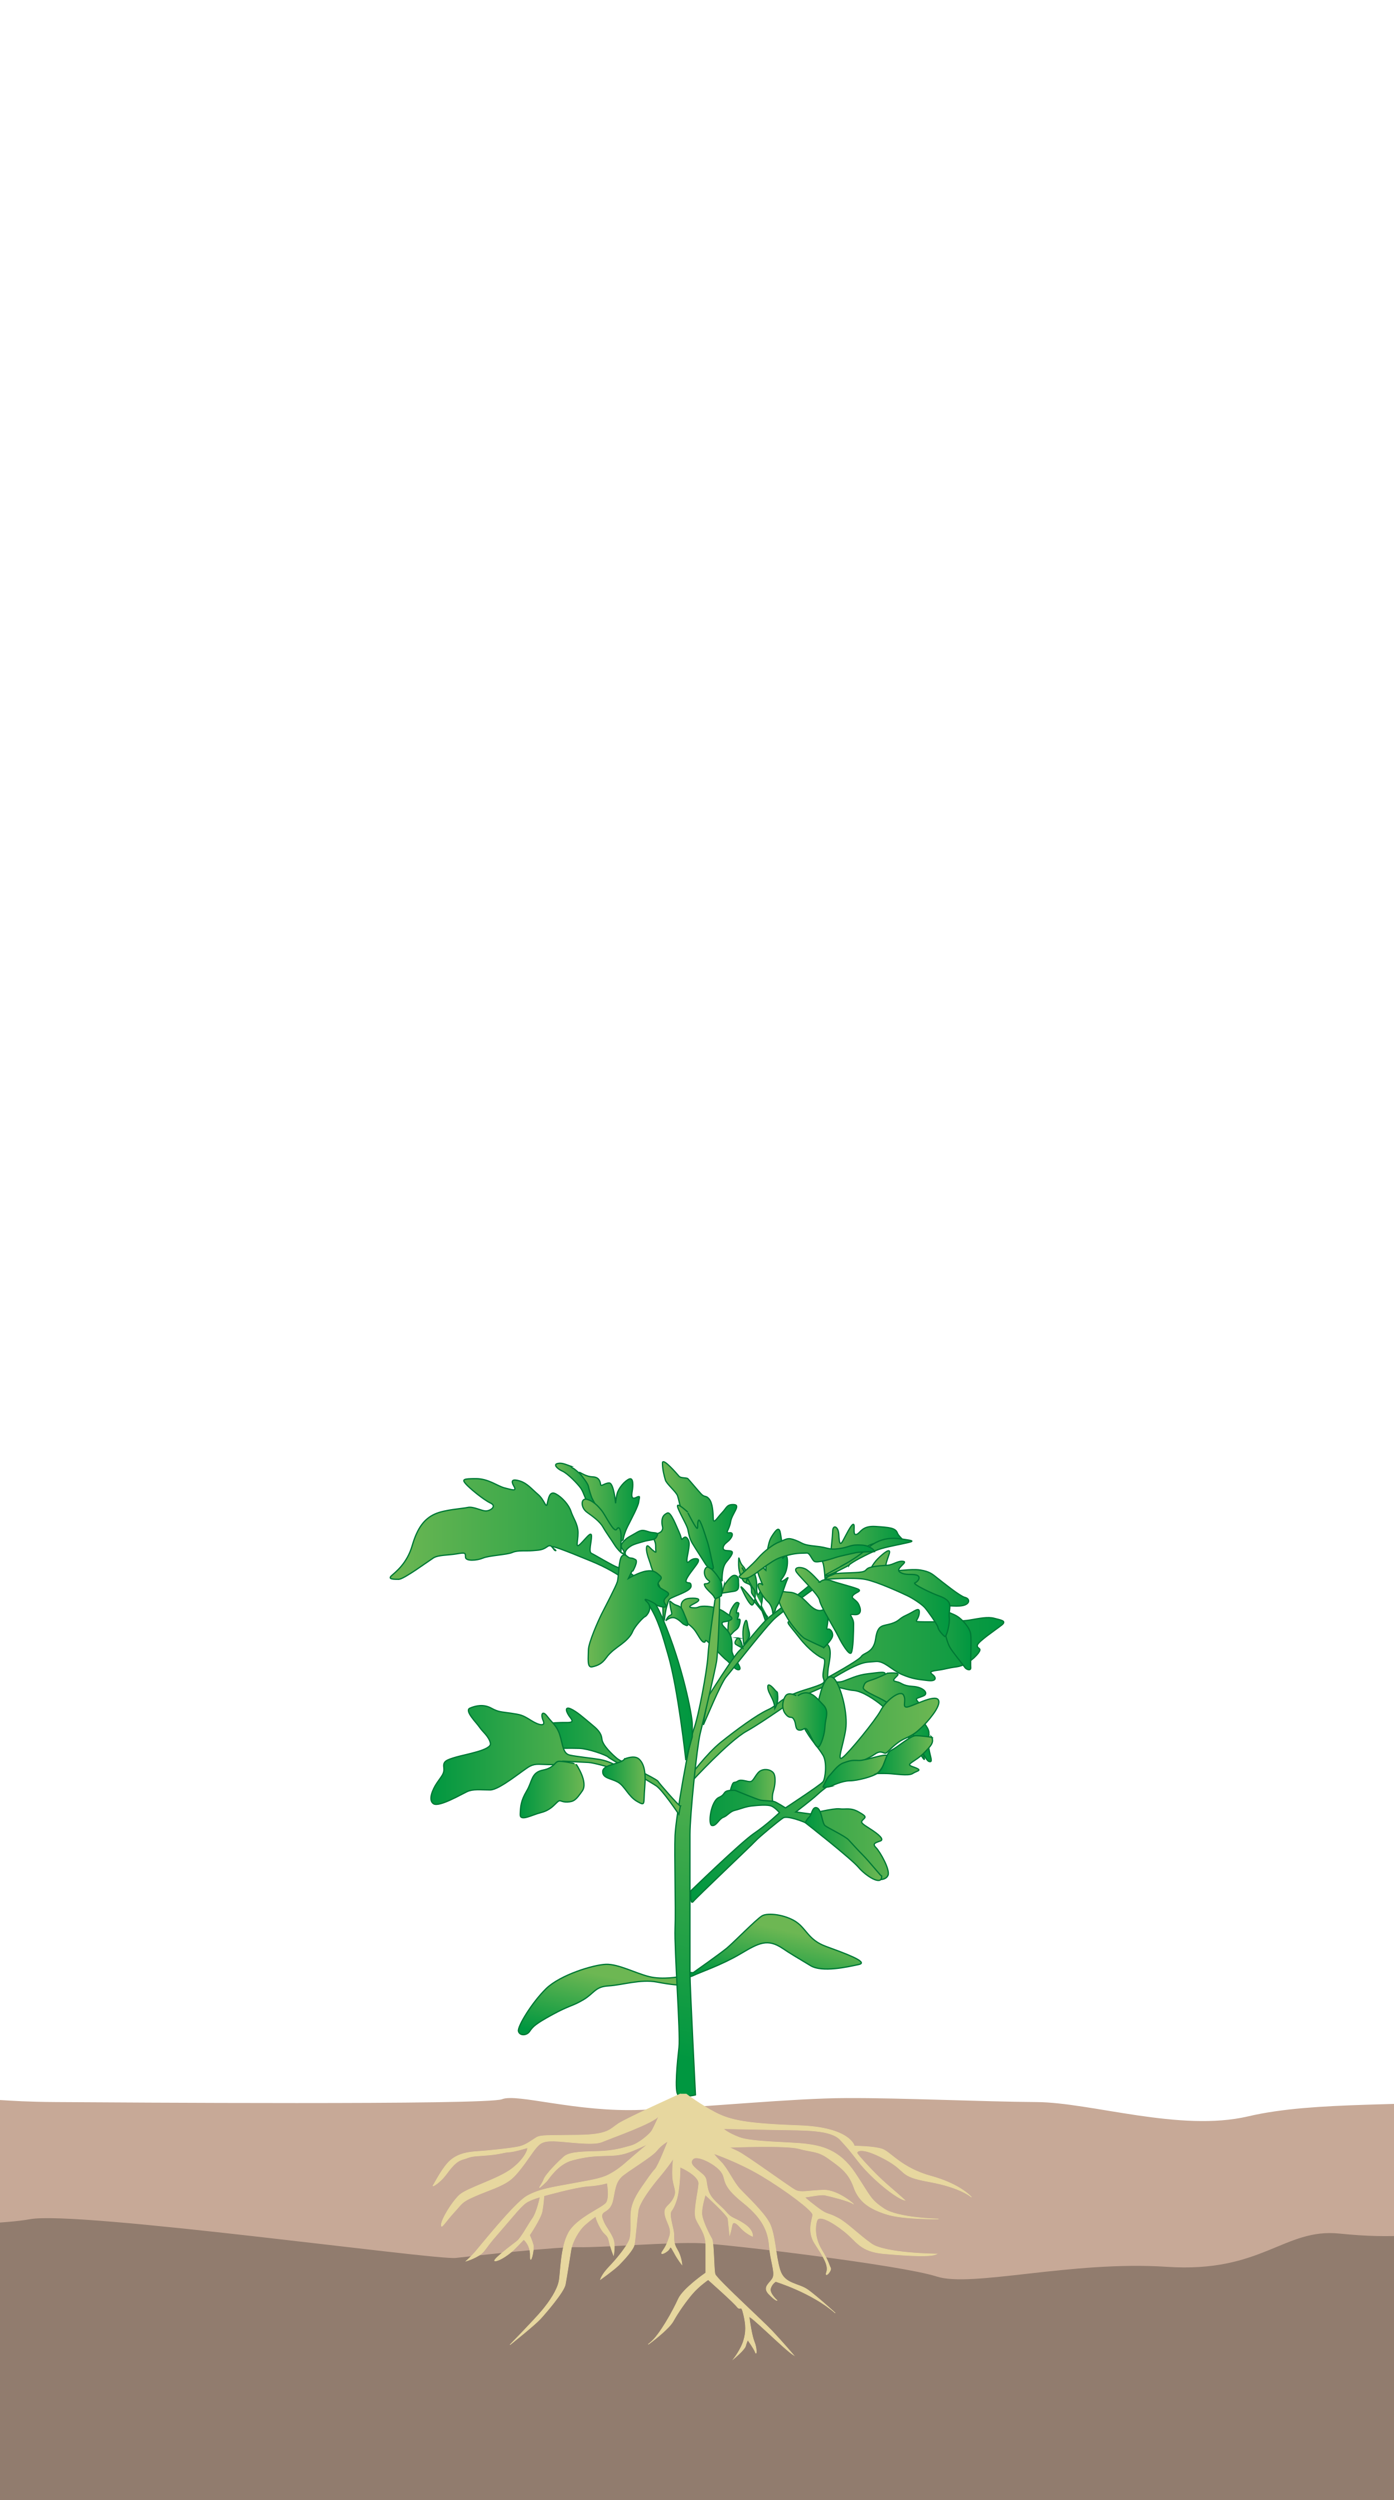 <svg xmlns="http://www.w3.org/2000/svg" xmlns:xlink="http://www.w3.org/1999/xlink" id="Warstwa_2" data-name="Warstwa 2" viewBox="0 0 205.88 369.03"><defs><style>      .cls-1 {        fill: #917c6e;      }      .cls-1, .cls-2, .cls-3 {        stroke-width: 0px;      }      .cls-4 {        fill: url(#Nouvelle_nuance_de_dégradé_1-22);      }      .cls-4, .cls-5, .cls-6, .cls-7, .cls-8, .cls-9, .cls-10, .cls-11, .cls-12, .cls-13, .cls-14, .cls-15, .cls-16, .cls-17, .cls-18, .cls-19, .cls-20, .cls-21, .cls-22, .cls-23, .cls-24, .cls-25, .cls-26, .cls-27, .cls-28, .cls-29, .cls-30, .cls-31, .cls-32, .cls-33, .cls-34, .cls-35, .cls-36, .cls-37, .cls-38, .cls-39, .cls-40, .cls-41, .cls-42, .cls-43, .cls-44, .cls-45 {        stroke-miterlimit: 10;      }      .cls-4, .cls-5, .cls-6, .cls-7, .cls-8, .cls-9, .cls-10, .cls-11, .cls-12, .cls-13, .cls-14, .cls-15, .cls-16, .cls-17, .cls-18, .cls-19, .cls-20, .cls-21, .cls-22, .cls-23, .cls-24, .cls-25, .cls-26, .cls-27, .cls-28, .cls-29, .cls-30, .cls-31, .cls-32, .cls-33, .cls-35, .cls-36, .cls-37, .cls-38, .cls-39, .cls-40, .cls-41, .cls-42, .cls-43, .cls-44, .cls-45 {        stroke: #007935;        stroke-width: .19px;      }      .cls-5 {        fill: url(#Nouvelle_nuance_de_dégradé_1-9);      }      .cls-6 {        fill: url(#Nouvelle_nuance_de_dégradé_1-20);      }      .cls-7 {        fill: url(#Nouvelle_nuance_de_dégradé_1-5);      }      .cls-8 {        fill: url(#Nouvelle_nuance_de_dégradé_1-15);      }      .cls-9 {        fill: url(#Nouvelle_nuance_de_dégradé_1-40);      }      .cls-10 {        fill: url(#Nouvelle_nuance_de_dégradé_1-38);      }      .cls-11 {        fill: url(#Nouvelle_nuance_de_dégradé_1-39);      }      .cls-12 {        fill: url(#Nouvelle_nuance_de_dégradé_1-16);      }      .cls-2 {        fill: none;      }      .cls-13 {        fill: url(#Nouvelle_nuance_de_dégradé_1);      }      .cls-14 {        fill: url(#Nouvelle_nuance_de_dégradé_1-27);      }      .cls-15 {        fill: url(#Nouvelle_nuance_de_dégradé_1-28);      }      .cls-16 {        fill: url(#Nouvelle_nuance_de_dégradé_1-33);      }      .cls-17 {        fill: url(#Nouvelle_nuance_de_dégradé_1-26);      }      .cls-18 {        fill: url(#Nouvelle_nuance_de_dégradé_1-35);      }      .cls-19 {        fill: url(#Nouvelle_nuance_de_dégradé_1-10);      }      .cls-20 {        fill: url(#Nouvelle_nuance_de_dégradé_1-36);      }      .cls-21 {        fill: url(#Nouvelle_nuance_de_dégradé_1-30);      }      .cls-22 {        fill: url(#Nouvelle_nuance_de_dégradé_1-2);      }      .cls-23 {        fill: url(#Nouvelle_nuance_de_dégradé_1-8);      }      .cls-24 {        fill: url(#Nouvelle_nuance_de_dégradé_1-37);      }      .cls-25 {        fill: url(#Nouvelle_nuance_de_dégradé_1-13);      }      .cls-3 {        fill: #c7a997;      }      .cls-46 {        clip-path: url(#clippath);      }      .cls-26 {        fill: url(#Nouvelle_nuance_de_dégradé_1-17);      }      .cls-27 {        fill: url(#Nouvelle_nuance_de_dégradé_1-34);      }      .cls-28 {        fill: url(#Nouvelle_nuance_de_dégradé_1-7);      }      .cls-29 {        fill: url(#Nouvelle_nuance_de_dégradé_1-23);      }      .cls-30 {        fill: url(#Nouvelle_nuance_de_dégradé_1-32);      }      .cls-31 {        fill: url(#Nouvelle_nuance_de_dégradé_1-4);      }      .cls-32 {        fill: url(#Nouvelle_nuance_de_dégradé_1-6);      }      .cls-33 {        fill: url(#Nouvelle_nuance_de_dégradé_1-19);      }      .cls-34 {        fill: #e7d79f;        stroke: #e7d79f;        stroke-width: .08px;      }      .cls-35 {        fill: url(#Nouvelle_nuance_de_dégradé_1-29);      }      .cls-36 {        fill: url(#Nouvelle_nuance_de_dégradé_1-21);      }      .cls-37 {        fill: url(#Nouvelle_nuance_de_dégradé_1-41);      }      .cls-38 {        fill: url(#Nouvelle_nuance_de_dégradé_1-24);      }      .cls-39 {        fill: url(#Nouvelle_nuance_de_dégradé_1-14);      }      .cls-40 {        fill: url(#Nouvelle_nuance_de_dégradé_1-31);      }      .cls-41 {        fill: url(#Nouvelle_nuance_de_dégradé_1-18);      }      .cls-42 {        fill: url(#Nouvelle_nuance_de_dégradé_1-25);      }      .cls-43 {        fill: url(#Nouvelle_nuance_de_dégradé_1-11);      }      .cls-44 {        fill: url(#Nouvelle_nuance_de_dégradé_1-3);      }      .cls-45 {        fill: url(#Nouvelle_nuance_de_dégradé_1-12);      }    </style><clipPath id="clippath"><rect class="cls-2" width="205.88" height="369.03"></rect></clipPath><linearGradient id="Nouvelle_nuance_de_d&#xE9;grad&#xE9;_1" data-name="Nouvelle nuance de d&#xE9;grad&#xE9; 1" x1="107.49" y1="239.08" x2="109.3" y2="239.08" gradientUnits="userSpaceOnUse"><stop offset="0" stop-color="#6db753"></stop><stop offset="1" stop-color="#009740"></stop></linearGradient><linearGradient id="Nouvelle_nuance_de_d&#xE9;grad&#xE9;_1-2" data-name="Nouvelle nuance de d&#xE9;grad&#xE9; 1" x1="97.83" y1="224.54" x2="108.8" y2="224.54" xlink:href="#Nouvelle_nuance_de_d&#xE9;grad&#xE9;_1"></linearGradient><linearGradient id="Nouvelle_nuance_de_d&#xE9;grad&#xE9;_1-3" data-name="Nouvelle nuance de d&#xE9;grad&#xE9; 1" x1="100.6" y1="241.19" x2="109.28" y2="241.19" xlink:href="#Nouvelle_nuance_de_d&#xE9;grad&#xE9;_1"></linearGradient><linearGradient id="Nouvelle_nuance_de_d&#xE9;grad&#xE9;_1-4" data-name="Nouvelle nuance de d&#xE9;grad&#xE9; 1" x1="95.49" y1="231.33" x2="103.16" y2="231.33" xlink:href="#Nouvelle_nuance_de_d&#xE9;grad&#xE9;_1"></linearGradient><linearGradient id="Nouvelle_nuance_de_d&#xE9;grad&#xE9;_1-5" data-name="Nouvelle nuance de d&#xE9;grad&#xE9; 1" x1="82.06" y1="219.16" x2="88.25" y2="219.16" xlink:href="#Nouvelle_nuance_de_d&#xE9;grad&#xE9;_1"></linearGradient><linearGradient id="Nouvelle_nuance_de_d&#xE9;grad&#xE9;_1-6" data-name="Nouvelle nuance de d&#xE9;grad&#xE9; 1" x1="85.58" y1="222.47" x2="94.45" y2="222.47" xlink:href="#Nouvelle_nuance_de_d&#xE9;grad&#xE9;_1"></linearGradient><linearGradient id="Nouvelle_nuance_de_d&#xE9;grad&#xE9;_1-7" data-name="Nouvelle nuance de d&#xE9;grad&#xE9; 1" x1="109.08" y1="234.58" x2="113.41" y2="234.58" xlink:href="#Nouvelle_nuance_de_d&#xE9;grad&#xE9;_1"></linearGradient><linearGradient id="Nouvelle_nuance_de_d&#xE9;grad&#xE9;_1-8" data-name="Nouvelle nuance de d&#xE9;grad&#xE9; 1" x1="103.88" y1="244.18" x2="120.3" y2="244.18" xlink:href="#Nouvelle_nuance_de_d&#xE9;grad&#xE9;_1"></linearGradient><linearGradient id="Nouvelle_nuance_de_d&#xE9;grad&#xE9;_1-9" data-name="Nouvelle nuance de d&#xE9;grad&#xE9; 1" x1="101.9" y1="250.3" x2="148.24" y2="250.3" xlink:href="#Nouvelle_nuance_de_d&#xE9;grad&#xE9;_1"></linearGradient><linearGradient id="Nouvelle_nuance_de_d&#xE9;grad&#xE9;_1-10" data-name="Nouvelle nuance de d&#xE9;grad&#xE9; 1" x1="128.32" y1="237.68" x2="143.42" y2="237.68" xlink:href="#Nouvelle_nuance_de_d&#xE9;grad&#xE9;_1"></linearGradient><linearGradient id="Nouvelle_nuance_de_d&#xE9;grad&#xE9;_1-11" data-name="Nouvelle nuance de d&#xE9;grad&#xE9; 1" x1="114.83" y1="239.09" x2="122.98" y2="239.09" xlink:href="#Nouvelle_nuance_de_d&#xE9;grad&#xE9;_1"></linearGradient><linearGradient id="Nouvelle_nuance_de_d&#xE9;grad&#xE9;_1-12" data-name="Nouvelle nuance de d&#xE9;grad&#xE9; 1" x1="127.5" y1="253.49" x2="137.55" y2="253.49" xlink:href="#Nouvelle_nuance_de_d&#xE9;grad&#xE9;_1"></linearGradient><linearGradient id="Nouvelle_nuance_de_d&#xE9;grad&#xE9;_1-13" data-name="Nouvelle nuance de d&#xE9;grad&#xE9; 1" x1="-1357.06" y1="263.72" x2="-1350.43" y2="263.72" gradientTransform="translate(-1242.59) rotate(-180) scale(1 -1)" xlink:href="#Nouvelle_nuance_de_d&#xE9;grad&#xE9;_1"></linearGradient><linearGradient id="Nouvelle_nuance_de_d&#xE9;grad&#xE9;_1-14" data-name="Nouvelle nuance de d&#xE9;grad&#xE9; 1" x1="89.48" y1="291.69" x2="87.28" y2="301.62" xlink:href="#Nouvelle_nuance_de_d&#xE9;grad&#xE9;_1"></linearGradient><linearGradient id="Nouvelle_nuance_de_d&#xE9;grad&#xE9;_1-15" data-name="Nouvelle nuance de d&#xE9;grad&#xE9; 1" x1="115.49" y1="284.84" x2="113.56" y2="293.55" xlink:href="#Nouvelle_nuance_de_d&#xE9;grad&#xE9;_1"></linearGradient><linearGradient id="Nouvelle_nuance_de_d&#xE9;grad&#xE9;_1-16" data-name="Nouvelle nuance de d&#xE9;grad&#xE9; 1" x1="109.41" y1="249.04" x2="97.32" y2="303.42" xlink:href="#Nouvelle_nuance_de_d&#xE9;grad&#xE9;_1"></linearGradient><linearGradient id="Nouvelle_nuance_de_d&#xE9;grad&#xE9;_1-17" data-name="Nouvelle nuance de d&#xE9;grad&#xE9; 1" x1="-1381.23" y1="264.14" x2="-1344.55" y2="264.14" gradientTransform="translate(-1242.59) rotate(-180) scale(1 -1)" xlink:href="#Nouvelle_nuance_de_d&#xE9;grad&#xE9;_1"></linearGradient><linearGradient id="Nouvelle_nuance_de_d&#xE9;grad&#xE9;_1-18" data-name="Nouvelle nuance de d&#xE9;grad&#xE9; 1" x1="-1372.8" y1="272.18" x2="-1361.53" y2="272.18" gradientTransform="translate(-1242.59) rotate(-180) scale(1 -1)" xlink:href="#Nouvelle_nuance_de_d&#xE9;grad&#xE9;_1"></linearGradient><linearGradient id="Nouvelle_nuance_de_d&#xE9;grad&#xE9;_1-19" data-name="Nouvelle nuance de d&#xE9;grad&#xE9; 1" x1="-1373.62" y1="261.45" x2="-1364.14" y2="261.45" gradientTransform="translate(-1242.59) rotate(-180) scale(1 -1)" xlink:href="#Nouvelle_nuance_de_d&#xE9;grad&#xE9;_1"></linearGradient><linearGradient id="Nouvelle_nuance_de_d&#xE9;grad&#xE9;_1-20" data-name="Nouvelle nuance de d&#xE9;grad&#xE9; 1" x1="-1380.33" y1="259.09" x2="-1372.09" y2="259.09" gradientTransform="translate(-1242.59) rotate(-180) scale(1 -1)" xlink:href="#Nouvelle_nuance_de_d&#xE9;grad&#xE9;_1"></linearGradient><linearGradient id="Nouvelle_nuance_de_d&#xE9;grad&#xE9;_1-21" data-name="Nouvelle nuance de d&#xE9;grad&#xE9; 1" x1="-1849.28" y1="259.97" x2="-1828.98" y2="259.97" gradientTransform="translate(-1748.78) rotate(-180) scale(1 -1)" xlink:href="#Nouvelle_nuance_de_d&#xE9;grad&#xE9;_1"></linearGradient><linearGradient id="Nouvelle_nuance_de_d&#xE9;grad&#xE9;_1-22" data-name="Nouvelle nuance de d&#xE9;grad&#xE9; 1" x1="-1839.76" y1="259.05" x2="-1812.42" y2="259.05" gradientTransform="translate(-1748.78) rotate(-180) scale(1 -1)" xlink:href="#Nouvelle_nuance_de_d&#xE9;grad&#xE9;_1"></linearGradient><linearGradient id="Nouvelle_nuance_de_d&#xE9;grad&#xE9;_1-23" data-name="Nouvelle nuance de d&#xE9;grad&#xE9; 1" x1="-1844.06" y1="262.81" x2="-1837.81" y2="262.81" gradientTransform="translate(-1748.78) rotate(-180) scale(1 -1)" xlink:href="#Nouvelle_nuance_de_d&#xE9;grad&#xE9;_1"></linearGradient><linearGradient id="Nouvelle_nuance_de_d&#xE9;grad&#xE9;_1-24" data-name="Nouvelle nuance de d&#xE9;grad&#xE9; 1" x1="-1835.04" y1="264.14" x2="-1825.61" y2="264.14" gradientTransform="translate(-1748.78) rotate(-180) scale(1 -1)" xlink:href="#Nouvelle_nuance_de_d&#xE9;grad&#xE9;_1"></linearGradient><linearGradient id="Nouvelle_nuance_de_d&#xE9;grad&#xE9;_1-25" data-name="Nouvelle nuance de d&#xE9;grad&#xE9; 1" x1="115.61" y1="253.87" x2="122.1" y2="253.87" xlink:href="#Nouvelle_nuance_de_d&#xE9;grad&#xE9;_1"></linearGradient><linearGradient id="Nouvelle_nuance_de_d&#xE9;grad&#xE9;_1-26" data-name="Nouvelle nuance de d&#xE9;grad&#xE9; 1" x1="113.41" y1="250.44" x2="114.88" y2="250.44" xlink:href="#Nouvelle_nuance_de_d&#xE9;grad&#xE9;_1"></linearGradient><linearGradient id="Nouvelle_nuance_de_d&#xE9;grad&#xE9;_1-27" data-name="Nouvelle nuance de d&#xE9;grad&#xE9; 1" x1="121.86" y1="236.02" x2="140.28" y2="236.02" xlink:href="#Nouvelle_nuance_de_d&#xE9;grad&#xE9;_1"></linearGradient><linearGradient id="Nouvelle_nuance_de_d&#xE9;grad&#xE9;_1-28" data-name="Nouvelle nuance de d&#xE9;grad&#xE9; 1" x1="117.51" y1="237.72" x2="127.07" y2="237.72" xlink:href="#Nouvelle_nuance_de_d&#xE9;grad&#xE9;_1"></linearGradient><linearGradient id="Nouvelle_nuance_de_d&#xE9;grad&#xE9;_1-29" data-name="Nouvelle nuance de d&#xE9;grad&#xE9; 1" x1="120.99" y1="228.98" x2="133.27" y2="228.98" xlink:href="#Nouvelle_nuance_de_d&#xE9;grad&#xE9;_1"></linearGradient><linearGradient id="Nouvelle_nuance_de_d&#xE9;grad&#xE9;_1-30" data-name="Nouvelle nuance de d&#xE9;grad&#xE9; 1" x1="121.82" y1="229.84" x2="134.67" y2="229.84" xlink:href="#Nouvelle_nuance_de_d&#xE9;grad&#xE9;_1"></linearGradient><linearGradient id="Nouvelle_nuance_de_d&#xE9;grad&#xE9;_1-31" data-name="Nouvelle nuance de d&#xE9;grad&#xE9; 1" x1="109.72" y1="240.96" x2="110.7" y2="240.96" xlink:href="#Nouvelle_nuance_de_d&#xE9;grad&#xE9;_1"></linearGradient><linearGradient id="Nouvelle_nuance_de_d&#xE9;grad&#xE9;_1-32" data-name="Nouvelle nuance de d&#xE9;grad&#xE9; 1" x1="108.56" y1="242.54" x2="109.72" y2="242.54" xlink:href="#Nouvelle_nuance_de_d&#xE9;grad&#xE9;_1"></linearGradient><linearGradient id="Nouvelle_nuance_de_d&#xE9;grad&#xE9;_1-33" data-name="Nouvelle nuance de d&#xE9;grad&#xE9; 1" x1="111.7" y1="231.93" x2="116.37" y2="231.93" xlink:href="#Nouvelle_nuance_de_d&#xE9;grad&#xE9;_1"></linearGradient><linearGradient id="Nouvelle_nuance_de_d&#xE9;grad&#xE9;_1-34" data-name="Nouvelle nuance de d&#xE9;grad&#xE9; 1" x1="57.64" y1="239.06" x2="102.24" y2="239.06" xlink:href="#Nouvelle_nuance_de_d&#xE9;grad&#xE9;_1"></linearGradient><linearGradient id="Nouvelle_nuance_de_d&#xE9;grad&#xE9;_1-35" data-name="Nouvelle nuance de d&#xE9;grad&#xE9; 1" x1="109.14" y1="230.08" x2="129.16" y2="230.08" xlink:href="#Nouvelle_nuance_de_d&#xE9;grad&#xE9;_1"></linearGradient><linearGradient id="Nouvelle_nuance_de_d&#xE9;grad&#xE9;_1-36" data-name="Nouvelle nuance de d&#xE9;grad&#xE9; 1" x1="85.96" y1="225.47" x2="97.11" y2="225.47" xlink:href="#Nouvelle_nuance_de_d&#xE9;grad&#xE9;_1"></linearGradient><linearGradient id="Nouvelle_nuance_de_d&#xE9;grad&#xE9;_1-37" data-name="Nouvelle nuance de d&#xE9;grad&#xE9; 1" x1="86.87" y1="237.8" x2="98.73" y2="237.8" xlink:href="#Nouvelle_nuance_de_d&#xE9;grad&#xE9;_1"></linearGradient><linearGradient id="Nouvelle_nuance_de_d&#xE9;grad&#xE9;_1-38" data-name="Nouvelle nuance de d&#xE9;grad&#xE9; 1" x1="104.03" y1="233.61" x2="106.63" y2="233.61" xlink:href="#Nouvelle_nuance_de_d&#xE9;grad&#xE9;_1"></linearGradient><linearGradient id="Nouvelle_nuance_de_d&#xE9;grad&#xE9;_1-39" data-name="Nouvelle nuance de d&#xE9;grad&#xE9; 1" x1="98.38" y1="238.15" x2="101.58" y2="238.15" xlink:href="#Nouvelle_nuance_de_d&#xE9;grad&#xE9;_1"></linearGradient><linearGradient id="Nouvelle_nuance_de_d&#xE9;grad&#xE9;_1-40" data-name="Nouvelle nuance de d&#xE9;grad&#xE9; 1" x1="100.06" y1="226.89" x2="105.36" y2="226.89" xlink:href="#Nouvelle_nuance_de_d&#xE9;grad&#xE9;_1"></linearGradient><linearGradient id="Nouvelle_nuance_de_d&#xE9;grad&#xE9;_1-41" data-name="Nouvelle nuance de d&#xE9;grad&#xE9; 1" x1="106.63" y1="233.85" x2="109.1" y2="233.85" xlink:href="#Nouvelle_nuance_de_d&#xE9;grad&#xE9;_1"></linearGradient></defs><g id="Mode_Isolation" data-name="Mode Isolation"><g class="cls-46"><g><g><path class="cls-1" d="M973.04,326.35s-118.21-5.07-126.48-5.59c-8.27-.52-7.35.51-16.3.62-8.94.11-63.57.86-65.77-.77-2.2-1.63-11,3.61-20.61,2.87-9.62-.74-22.16-3.13-30.27-3.19-8.12-.06-19.96.97-28.06,1.08-8.09.11-21.2,8.18-31.25,3.86-10.05-4.31-23.96-2.38-36.55-4.95-12.59-2.57-47.26,3.11-47.26,3.11,0,0-24.35-2.12-33.2-2.64-8.85-.52-29.06-3.42-41.22,0-12.16,3.42-36.18-1.51-44.33-1.64-8.14-.14-54.62,5.02-59.79,3.7-5.16-1.32-15.86.2-26.38-3.7-10.51-3.89-24.64,2.64-28.28,0-3.63-2.64-35.04,2.15-38.52,2.26-3.48.11-35.2-.09-38.15-.62-2.95-.52-14.02.52-19.18,0-5.16-.52-16.25-2.8-21.4-2.92-5.16-.11-20.51,3.44-22.79,2.92-2.28-.52-2.09-6.01-11.22-2.92-9.13,3.09-15.68-1.77-26.61-.94-10.93.83-22.55,4.38-30.39,3.86-7.84-.52-27.76,1.39-35.13-3.96-7.38-5.34-20.08,4.09-25.9,0-5.82-4.09-27.4-.54-33.21-1.69-5.81-1.15-18.2,2.97-35.98-.34-17.78-3.31-133.44-1.7-137.13,0-3.69,1.7-6.49,4.9-6.49,4.9l-.32,21.54v40.81H973.04v-51.81h-1.09l1.09-3.86Z"></path><path class="cls-3" d="M-146,313s129.8-2.77,138.08-3.06c8.27-.29,7.35.28,16.3.34s63.57.47,65.77-.42c2.2-.89,11,1.97,20.61,1.57,9.62-.4,22.16-1.71,30.27-1.74,8.12-.03,19.96.53,28.06.59s21.2,4.47,31.25,2.11c10.05-2.36,23.96-1.3,36.55-2.71,12.59-1.4,47.26,1.7,47.26,1.7,0,0,24.35-1.16,33.2-1.45,8.85-.29,29.06-1.87,41.22,0s36.18-.82,44.33-.9c8.14-.07,54.62,2.75,59.79,2.02,5.16-.72,15.86.11,26.38-2.02,10.51-2.13,24.64,1.45,28.28,0,3.63-1.45,35.04,1.18,38.52,1.24,3.48.06,35.2-.05,38.15-.34,2.95-.29,14.02.29,19.18,0,5.16-.29,16.25-1.53,21.4-1.6,5.16-.06,20.51,1.88,22.79,1.6,2.28-.29,2.09-3.29,11.22-1.6,9.13,1.69,15.68-.97,26.61-.51,10.93.45,22.55,2.4,30.39,2.11,7.84-.29,27.76.76,35.13-2.16,7.38-2.92,20.08,2.24,25.9,0,5.82-2.24,27.4-.29,33.21-.92,5.81-.63,18.2,1.63,35.98-.19,17.78-1.81,123.03-.93,126.72,0,3.69.93,6.49,2.68,6.49,2.68l-.44,18.89s-8.89-1.31-17.43,0c-8.54,1.31-128.26-.1-137.24-.25-8.97-.15-17.06-3.9-26.67-1.43-9.62,2.47-5.87,3.77-21.4,3.72-15.53-.05-27.33-1.27-38.4-.66-11.07.61-10.77.71-18.29.66-7.53-.05-16.19,2.66-21.14.43-4.96-2.24-19.62-.33-19.62-.33,0,0-17.8-5.26-25.27-.52-7.47,4.74-20.39,2.96-24.1,3.04-3.71.08-1.25-1.11-13.55-1.2-12.3-.09-8.61-1.36-17.46-1.41-8.85-.05-8.54-1.32-18.65,0-10.12,1.32-9.05,4.26-23.4,1.91s-21.21-4.5-27.36-2.79c-6.15,1.71-26.84,1.14-26.84,1.14,0,0-13.84,2.29-30.72,2.36-16.88.08-20.85-.43-24.77-1.2-3.92-.78-17.95-1.08-22-.59-4.05.49-23.95,1.33-30.23-.4-6.27-1.73-15.57-2.61-22.73-1.09-7.17,1.52-16.36,2.37-22.14,1.35-5.78-1.02-10.82.48-24.11,1.93-13.29,1.45-30.99-.91-34.68-1.79-3.69-.88-28.08-1.41-35.44-1.49-7.35-.08-21.77-1.52-30.55-.64-8.78.87-12.43,1.54-20.61.71-8.18-.83-11.4,5.85-25.47,4.91-14.08-.94-28.83,3.11-34,1.43-5.16-1.68-30.67-4.73-34.89-4.92-4.22-.19-14.74.68-17.96.59s-15.13,1.24-18.17,1.59c-3.04.35-55.87-7.02-62.88-5.72-7.01,1.29-32.09.96-35.78,1.47-3.69.51-113.45,0-113.45,0l-1.18-16.04Z"></path></g><g><path class="cls-13" d="M109.08,236.88c-.07.4-.22.44-.3.98-.09.54.24-.02.3.29.06.3-.11.57-.16.83s.5-.33.37.44c-.13.77-.3.94-.72,1.26-.43.32-.72.79-.96.95-.24.16-.07-3.16.35-4,.43-.84.73-1.12.93-1.1.2.01.26.17.26.17l-.07.19Z"></path><path class="cls-22" d="M106.63,233.3s0-1.13.23-1.92c.23-.79.63-.97,1.1-1.72.46-.75.06-.74-.66-.78-.72-.03-.64-.72.1-1.27.74-.55,1.08-1.47.33-1.36-.75.12,0-.46.17-1.62.17-1.15,1.57-2.48.5-2.54-1.08-.06-1.07.49-1.76,1.2-.7.71-1.27,1.8-1.3.88-.03-.92-.09-2.3-.61-2.91-.52-.61-.63-.15-1.21-.78-.58-.63-1.73-2.02-1.93-2.21-.2-.19-1.01-.04-1.3-.36-.29-.32-2.45-2.88-2.45-1.94s.26,1.92.43,2.49c.17.58,1.61,1.76,1.8,2.34.19.58.22.89.39,1.51.17.62,2.46,3.99,2.86,4.98.4.98,1.73,4.59,2.02,5.05.29.46,1.3.95,1.3.95Z"></path><path class="cls-44" d="M100.6,236.96s-.02-.96,1.3-1.04c1.32-.08,1.53.19,1.08.52-.45.33-1.75.76-.73.87,1.02.11.66-.22,1.79-.22s2.32.39,3.01.89c.69.5,1.49.88.74,1.2-.76.31-1.15.12-1.15.47,0,.35.54.62,1,1.31.45.7.48,1.48.46,2.23-.03.76,0,.6.21,1.19.22.59,1.38,1.93.84,2.08-.54.15-1.43-1.12-1.88-1.43s-2.55-2.62-2.9-2.83c-.35-.22-.06.3-.45.19-.39-.11-.82-1.08-1.28-1.71-.45-.63-1.36-1.24-1.67-1.5-.3-.27-.37-2.22-.37-2.22Z"></path><path class="cls-31" d="M98.12,239.09s.14-1.35.43-2.24c.29-.89.16-.78,1.12-1.21.96-.43,2.43-.92,2.4-1.56-.03-.63-.38-.32-.69-.55-.32-.23.63-1.41,1.01-1.93.37-.52,1.3-1.52.37-1.53-.92,0-1.18.92-1.3.39-.12-.53.55-2.35.23-3.07-.32-.72-.61-.53-.87-.26-.26.26-.09-.02-.49-.89-.4-.87-1.24-3.14-1.76-2.91-.52.23-.81.57-.81,1.33s.26.78,0,1.27c-.26.49-1.27.48-1.27.89,0,.42.37.69.35,1.5-.03.81.23,1.01-.35.58-.58-.43-.95-1.15-1.01-.4-.06.75.49,1.96.63,2.51.14.55.66,1.69.75,2.03.09.34.69,1.2.84,2.04.14.84.17,1.07.2,2.28.03,1.21.06,2.02.06,2.02l.14-.27Z"></path><path class="cls-7" d="M84.3,216.43c-.81-.29-1.33-.55-1.96-.4-.63.14-.09.75.72,1.12.81.37,2.25,1.87,2.71,2.51.46.63.84,2.19,1.27,2.48.43.29,1.44.35,1.15-.58-.29-.92-.66-2.05-1.21-2.71-.55-.66-2.11-2.05-2.34-2.13-.23-.09-.35-.29-.35-.29Z"></path><path class="cls-32" d="M92.03,227.28s.09-.81.66-1.96c.58-1.15,1.59-3.03,1.64-3.63.06-.61.35-1.01-.35-.66-.69.35-.75-.14-.61-.92.14-.78.2-2.05-.43-1.8-.63.25-1.62,1.34-1.82,2.26-.2.92-.2,1.33-.2,1.33,0,0-.26-3-.95-3s-1.21.63-1.27.2c-.06-.43-.23-1.07-1.15-1.1-.92-.03-1.62-.52-1.93-.66-.32-.14,1.12,1.38,1.27,2.02.14.63.38,1.38.52,1.73.14.35,2.6,4.73,2.94,5.08.35.35,1.18,1.47,1.18,1.47l.49-.35Z"></path><path class="cls-28" d="M113.41,238.67s-.57-.5-.84-1.04c-.11-.22-.17-.44-.13-.65.15-.69.28-1.86,0-2.09-.28-.23-.28.75-.54.4-.26-.35-.04-.95-.19-1.99-.16-1.04-.67-2.25-1-1.21-.32,1.04-.65,1.82-.49,1.43.16-.39.16-1.69-.49-2.34-.64-.65-.6-1.95-.64-.65-.04,1.3.25,2.08.64,2.73.39.65,1.09.31,1.22,1.06.13.75-.13.6.3,1.2.43.59.4.82.82,1.37.42.55.95,2.28.95,2.28l.39-.29s-4.37-5.49-3.94-4.54c.43.95,1.08,2.29,1.51,2.55.43.26.82-1.81.35-2.32-.47-.51-1.56-2.99-1.77-3.19"></path><path class="cls-23" d="M104.67,250.3s3.69-5.87,4.5-6.62c.81-.75,3.36-4.18,4.63-5.13.85-.63,5.35-4.15,5.81-4.61.46-.46.69.52.69.52,0,0-4.43,3.17-5.76,4.33-1.33,1.15-6.47,7.79-7.27,8.71s-3.12,6.54-3.35,7.02c-.23.48.69-4.08.69-4.08"></path><path class="cls-5" d="M101.9,262.2s2.39-3.29,4.61-5.07c2.22-1.77,5.25-4.01,6.9-4.75,1.64-.74,1.82-1.81,5.28-2.88,3.46-1.07,3.12-1.07,2.9-1.85-.22-.78.56-2.68,0-2.86-.56-.17-2.12-1.21-3.59-3.12-1.47-1.9-2.08-2.34-1.21-2.34s2.08,1.3,2.16,1.9-.09-1.47.61-1.04.09,1.47,1.12,1.9c1.04.43,1.04,0,1.64.78.61.78.09,2.68,0,3.37-.09.69-.09,1.38-.09,1.38,0,0,4.59-2.51,4.98-3.11.39-.61,1.81-.48,2.12-2.64.3-2.16,1.09-1.82,2.32-2.21,1.23-.39,1.06-.74,2.22-1.25,1.17-.52,1.95-1.34,1.9-.39-.04.95-.69,1.25-.3,1.34.39.09,6.14.04,7.7-.22,1.56-.26,2.73-.52,3.68-.26.95.26,1.9.35,1.08,1-.82.65-3.55,2.47-3.59,2.99-.04.52.61.35.3.91-.3.56-1.73,2.03-3.33,2.25-1.6.22-1.6.35-2.9.52-1.3.17-.99.39-.61.69.39.3.65.99-.78.82-1.43-.17-2.21-.22-3.76-.87-1.56-.65-2.64-2.07-3.94-1.94-1.3.13-1.56,0-3.16.73-1.6.74-3.81,2.16-3.81,2.16,0,0,1.29.3,2.12.04.82-.26,2.12-.95,3.72-1.12,1.6-.17,2.94-.48,2.42.26-.52.74-2.77,1.17-2.21,1.56.56.39,1.17.73,2.38.99,1.21.26,2.77.82,2.29,1.3-.48.48-1.69.95-.56,1.21,1.12.26,3.55,1.64,3.07,2.38-.48.74-1.08.35-.74.82.35.48,1.38,1.82,1.43,2.64.04.82.52,1.96.04,1.28-.48-.68-2.08-3.1-3.03-4.1-.95-1-2.38-3.12-3.16-3.76-.78-.65-2.73-2.03-4.07-2.12-1.34-.09-3.33-.95-4.02-.69-.69.26-3.12,1.38-3.94,1.69-.82.3-5.19,3.55-7.83,5.02-2.64,1.47-8.09,7.4-8.09,7.4l-.3-.78Z"></path><path class="cls-19" d="M128.32,232.09s.52-1.21,1.33-2.01c.81-.81,2.02-1.79,1.67-.69-.35,1.1-.97,2.36.06,2.48,1.04.12,3.11-.35,4.55-.12,1.44.23,1.79.63,2.54,1.21.75.58,3.29,2.65,4.04,2.83.75.17.81.98-.35,1.21-1.15.23-2.77-.23-2.88.29-.12.52,1.15.75,1.96,1.21.81.46,2.02,1.73,2.13,2.77.12,1.04-.06,4.27,0,4.85.06.58-.66.33-.87,0-.21-.33-1.81-2.25-2.23-3-.42-.75-.72-2.19-.89-2.94-.17-.75-6.15-6.58-7.75-7.04-1.6-.46-3.33-1.04-3.33-1.04Z"></path><path class="cls-43" d="M121.58,243.3s.1-.09.24-.24c.38-.38,1.08-1.14,1.14-1.58.09-.61-.39-1.13-.69-1-.3.13-.08-.35,0-1.3.08-.95,0-1.87-.7-1.56-.69.31-1.38-.08-2.03-.73-.65-.65-1.69-1.82-2.94-1.86-1.25-.04-1.98-.56-1.72.69.25,1.25.82,2.08,1.38,3.07.56,1,2.03,2.77,2.59,3.07.56.3,2.83,1.34,2.83,1.34"></path><path class="cls-45" d="M131.1,246.98s1.99-.22,1.43.35c-.56.56-.82.78-.09.91.74.13.82.61,2.38.69,1.56.09,2.38,1.03,1.6,1.38-.78.35-1.25.31-1,.69.26.39,1.72,1.77,1.29,1.95-.43.17-.95-.17-.86.35.09.52,1.3,1.6,1.34,2.42.04.82-.17,1.21,0,2.38.17,1.17.68,2.15,0,1.9-.67-.24-2-4.02-2.88-4.63s-2.31-2.86-2.92-3.72c-.61-.86-4.11-1.9-3.89-2.6.22-.69.3-.78,1.25-1.08.95-.3,2.34-1,2.34-1Z"></path><path class="cls-25" d="M114.2,266.24s-.29-.84,0-1.79c.29-.95.37-2.05.12-2.6-.26-.55-1.15-.84-1.9-.52-.75.32-1.07,1.56-1.56,1.64-.49.09-1.36-.43-1.9-.06-.55.38-.61-.13-.92.8-.32.93-.32,1.28.66,1.54.98.26,5.51.98,5.51.98Z"></path><path class="cls-39" d="M100.34,291.77s-2.42.49-4.44,0c-2.02-.49-4.56-1.88-6.4-1.82-1.85.06-6.75,1.56-8.83,3.58-2.08,2.02-4.27,5.6-4.1,6.29s1.21.69,1.67,0c.46-.69.87-1.1,3.4-2.48,2.54-1.38,2.94-1.21,4.56-2.19,1.62-.98,1.67-1.9,3.69-2.02,2.02-.12,4.73-1.02,7.1-.57,2.36.45,3.35.45,3.35.45v-1.24Z"></path><path class="cls-8" d="M102.37,291.19s3.94-2.77,4.98-3.63c1.04-.87,4.33-4.24,5.19-4.76.87-.52,3.46-.17,5.02.87,1.56,1.04,1.82,2.68,4.41,3.63,2.6.95,6.49,2.34,4.85,2.68-1.64.35-5.37,1.21-7.1.17-1.73-1.04-3.12-1.86-4.07-2.51-2.3-1.56-3.55-.86-6.32.78-2.77,1.64-5.89,2.68-6.97,3.2-1.08.52-1.08-.52-1.08-.52l1.08.09Z"></path><path class="cls-12" d="M102.71,309.22s-.81-16.09-.81-17.85v-20.57c0-2.88,1.04-13.04,1.5-14.88.46-1.85,2.19-9.25,2.42-10.63.23-1.37.46-7.6.46-9.1s-.69,0-.69,0c0,0-.92,6.23-1.04,8.31-.12,2.08-1.38,8.88-2.08,10.73-.69,1.85-2.65,12.92-2.77,15.69-.12,2.77.12,10.73,0,13.73-.12,3,.81,15.5.58,17.56-.23,2.05-.69,6.55-.12,7.02.58.46,2.54,0,2.54,0Z"></path><path class="cls-26" d="M101.97,279.16s7.44-7.21,9.4-8.54c1.96-1.33,3.75-3.06,3.75-3.06,0,0-.63-.75-1.21-.98-.58-.23-1.96-.11-2.94,0-.98.12-1.67.46-2.42.63-.75.17-1.1.81-1.73,1.04-.63.23-1.04,1.33-1.67,1.21-.63-.12-.17-3.63,1.04-4.15,1.21-.52.29-1.1,2.37-1.04,0,0,3.23,1.33,3.75,1.44.52.11,1.73.11,2.08.23.35.12,1.62.92,1.62.92,0,0,5.19-3.4,5.54-3.86.35-.46.63-2.88,0-3.92-.63-1.04-1.44-1.9-2.08-2.88-.63-.98-1.1-1.67-.4-1.79.69-.12,1.1.4,1.21-.58.12-.98.63-3,.98-4.21.35-1.21,1.15-2.94,2.08-1.67.92,1.27,1.9,5.02,1.56,7.33-.35,2.31-1.38,4.85-.46,4.15.92-.69,4.85-5.48,5.65-6.98.81-1.5,2.88-3.06,3.35-2.25s-.23,1.77.46,1.78c.69.01,4.1-1.95,4.67-1.08.58.87-1.73,3.4-2.42,4.04-.69.63-1.04,1.04-2.48,1.67s-2.42,1.9-2.77,2.13c-.35.23-.69-.52-1.67.17-.98.69-2.48,1.27-3.4,1.62-.92.35-1.79,1.1-2.42,1.96-.63.87-1.79,1.56-2.65,2.37-.87.81-3.23,2.6-3.23,2.6l2.13.29s3.4-.87,4.33-.75c.92.12,1.62-.23,2.83.46,1.21.69,1.04.75.63,1.15-.4.4-.23.52,1.04,1.33,1.27.81,2.13,1.56,1.56,1.79-.58.23-1.33.35-.69.98.63.63,2.13,3.29,1.79,4.1-.35.81-1.62.75-2.31.29-.69-.46-1.9-1.96-2.6-2.37-.69-.4-1.9-2.19-3.06-2.94-1.15-.75-2.42-1.85-3.52-2.42-1.1-.58-3.4-1.38-3.98-1.04-.58.35-3.63,2.88-4.15,3.46-.52.58-8.64,8.25-9.14,8.88-.49.64-.38-1.5-.38-1.5Z"></path><path class="cls-41" d="M130.21,276.94c-.12-.03-1.96-2.31-2.8-3.14-.84-.84-1.53-1.64-2.08-2.22-.55-.58-3.06-1.76-3.49-2.11-.43-.35-.49-2.36-1.18-2.62-.69-.26-.75.98-1.15,1.36-.4.38-.57.83-.57.83,0,0,6.72,5.26,7.84,6.58,1.13,1.33,3.43,2.75,3.43,1.41v-.09Z"></path><path class="cls-33" d="M122.54,263.72c.29-.11,1.82-.86,2.94-.86s3.49-.63,4.1-1.12c.61-.49,1.59-2.13,1.44-2.57-.14-.43-3.24.75-4.23.69-.99-.06-1.3.03-2.21.35-.91.32-1.66,1.47-2.03,1.82-.38.35-.87,1.46-.98,1.69-.12.24.98,0,.98,0Z"></path><path class="cls-6" d="M137.62,256.43s-1.63-.24-2.39-.23c-.76,0-2.71,1.74-3.61,2.16-.89.42-.99,2.93-2.13,3.43,0,0,.71-.03,1.66,0,.95.03,3.03.4,3.63,0,.61-.4,1.38-.43.61-.78-.78-.35-1.44-.37-.78-.84.66-.46,1.33-.84,2.02-1.59.69-.75,1.38-1.3.98-2.16Z"></path><path class="cls-36" d="M100.49,266.59c-.26-.04-3.12-3.33-3.33-3.68-.22-.35-5.41-2.81-6.06-3.37-.65-.56-2.12-1.9-2.21-2.86-.09-.95-.74-1.51-1.69-2.29-.95-.78-2.03-1.77-2.94-2.16-.91-.39-.69.48,0,1.34.69.87-.35.65-1.43.69-1.08.04-2.64.04-2.64,1.08s.82,2.73,1.77,2.73,2.21-.04,3.59,0c1.38.04,4.07,1.03,4.28,1.29.22.26,6.14,3.6,7.1,4.25.95.65,3.33,4.2,3.33,4.2l.22-1.21Z"></path><path class="cls-4" d="M90.35,260.97s-2.62-.78-3.44-.82c-.82-.04-2.77-.14-3.63-.18-.87-.04.35.48-1.6.5-1.95.02-2.47-.24-3.42.24-.95.48-4.46,3.5-5.88,3.5s-2.51-.17-3.42.26c-.91.43-4.11,2.3-4.93,1.78-.82-.52-.17-2.08.52-3.1.69-1.02,1.12-1.36,1-2.27-.13-.91.39-1.1,1.82-1.52,1.43-.42,5.24-1.03,5.06-2.02-.17-1-1.21-1.77-1.6-2.38-.39-.61-2.29-2.44-1.43-2.82.87-.38,2.03-.62,3.16,0,1.12.62,1.56.53,2.94.75,1.38.22,1.6.22,2.9,1.04,1.3.82,2.21.91,1.82.04-.39-.87-.14-1.6.61-.61.75.99,1.43,1.38,1.86,2.77.43,1.38.43,2.69,1.43,2.93.99.23,3.24.45,4.5.66,1.25.22,2.38.87,2.38.87l-.63.22"></path><path class="cls-29" d="M92.27,259.63s1.38-.61,2.08,0c.69.61,1.08,1.72.87,4.21-.22,2.49.17,2.79-1.13,2.06-1.3-.74-1.82-2.29-2.86-2.86-1.04-.56-2.29-.56-2.21-1.6.09-1.04,2.77-1.04,3.24-1.82Z"></path><path class="cls-38" d="M85.09,260.41s1.82,2.64.91,3.94c-.91,1.3-1.21,1.6-2.21,1.64-.99.04-.99-.43-1.47,0-.48.43-1.04,1.21-2.42,1.56-1.38.35-3.12,1.38-3.07.26.04-1.12.09-2,.95-3.44.87-1.45.65-2.74,2.42-3.09,1.77-.35,1.69-1.3,2.38-1.3s1.99.26,2.25.35"></path><path class="cls-42" d="M117.6,250.3s-1.11-.61-1.56,0c-.45.61-.69,1.91,0,2.73.69.82.82.13,1.21.78.39.65.13,1.43.74,1.56.61.13.87-.56,1.25,0,.39.56,1.3,2.86,1.69,2.47.39-.39.87-1.9.91-3.03.04-1.12.69-2.21-.26-3.16-.95-.95-1.99-2.56-3.76-1.34"></path><path class="cls-17" d="M114.44,252.17s0-.61-.39-1.43c-.39-.82-.65-1.17-.65-1.77s.65,0,1.04.48c.39.48.37.04.43,1,.06.96-.43,1.73-.43,1.73Z"></path><path class="cls-14" d="M121.86,233.13s4.15-.35,5.94,0c1.79.35,5.37,2.01,6.17,2.39.81.38,2.13,1.24,2.6,1.76.46.52,1.9,2.54,1.96,2.94.06.4.69,1.1.98,1.33.29.23.81-2.02.69-2.77-.11-.75.21-1.5.02-2.08-.19-.58-.94-.93-1.69-1.19-.75-.26-3.87-1.7-3.4-1.87.46-.17.98-.92.23-1.15-.75-.23-1.56.11-2.42-.41-.87-.51,1.27-1.5.46-1.61-.81-.12-1.48.52-2.33.58-.85.06-1.48.06-2.46.29-.98.23-.35.63-1.79.75-1.44.12-3.12.06-3.84.29-.72.23-1.12.75-1.12.75Z"></path><path class="cls-15" d="M121.05,233.53s-1.41-1.62-2.14-1.96c-.74-.35-1.78-.24-1.26.51.52.75,3.29,3.35,3.4,4.16s2.25,4.24,2.77,5.32c.52,1.08,1.62,2.87,1.9,2.41.29-.46.35-3.23.35-4.27s-.98-1.5,0-1.38c.98.12,1.21-.46.81-1.38-.4-.92-1.27-.93-.92-1.42.35-.49,1.56-.66.63-1.01-.92-.35-2.77-.79-3.61-1.1-.84-.31-1.35-.35-1.93.12Z"></path><path class="cls-35" d="M122.67,229.5c.07-.92.28-2.54.31-3.52.03-.98.84-.69.9.52.06,1.21.17,1.72.6.95.43-.77,1.19-2.39,1.53-2.45.35-.06-.17,1.67.46,1.5.63-.17.75-1.31,2.83-1.18,2.08.14,2.93.2,3.23.95.29.75,1.33,1.1.29,1.21-1.04.12-2.54,0-3.87.4-1.33.4-1.18.92-1.89,1.62-.71.69-1.52.98-2.59,1.56-1.06.58-.67,1.09-1.5,1.38-.83.29-1.12.52-1.12.52,0,0-.09-1.47-.27-2.15-.19-.68-.94-1.77-.42-2.12.52-.35,1.48,1.11,1.5.81Z"></path><path class="cls-21" d="M125.38,231.05c.23-.4,2.88-1.73,3.92-2.16,1.04-.44,2.63-.72,3.97-1.01,1.34-.29,1.97-.4.76-.58-1.21-.17-3.62-.84-6,1.33-2.38,2.17-6.62,3.87-6.17,3.98.44.11,3.52-1.56,3.52-1.56Z"></path><path class="cls-40" d="M109.86,242.74s-.3-1.73,0-2.81c.3-1.08.43-.91.56,0,.13.91.56,1.43,0,2.12l-.56.69Z"></path><path class="cls-30" d="M109.04,241.78c-.13-.03-.74.69-.35.95.39.26,1.03.56,1.03.56,0,0-.3-1.43-.69-1.51Z"></path><path class="cls-16" d="M114.14,238.15s-.05-1.12-.74-1.73c-.69-.61-1.73-2.35-1.38-2.6.35-.25.65.18.65.18,0,0-1.12-2.47-.95-3.07.17-.61.78-.56.87,0,.09.56.52.87.52.87,0,0,.04-3.68.82-4.93.78-1.25,1.17-1.56,1.34-.48.17,1.08.52,2.86.35,3.46-.17.6.43-.65.61,0,.17.65.04,1.82-.35,2.55-.39.74-.82,1-.43,1s1.19-.95.85-.3c-.33.65-1.12,3.33-1.46,3.81-.34.48-.34.82-.34.82l-.34.43Z"></path><path class="cls-27" d="M101.29,259.82s-1.13-10.52-2.64-15.64c-1.51-5.13-2.47-10.07-11.29-13.72-8.83-3.65-4.91-1.57-5.29-1.57-.38,0-.52-1.13-1.25-.59-.73.54-1.21.5-2.2.59-1,.08-2.16-.09-2.94.26-.78.35-3.45.45-4.34.83s-2.59.51-2.59-.14c0-.65-.04-.69-1.29-.48-1.25.22-2.73.14-3.46.61-.74.47-4.37,3.15-5.11,3.15s-1.64,0-1.08-.52c.56-.52,2.29-1.77,3.07-4.46.78-2.68,1.82-3.94,3.29-4.63,1.47-.69,4.15-.82,4.93-1,.78-.17,1.95.48,2.6.52.65.04,1.77-.69.74-1.17-1.04-.48-3.17-2.25-3.68-2.86-.51-.61-.38-.74,1.52-.74s3.2,1.12,4.28,1.38c1.08.26,1.82.56,1.34-.26-.48-.82-.26-1.12.86-.78,1.13.35,1.73,1.17,2.7,1.99.97.82,1.18,2.16,1.36,1.38.18-.78.33-1.95,1.25-1.47.92.48,1.96,1.64,2.26,2.6.3.95,1.04,1.86,1.04,3.16s-.48,2.47.39,1.6c.87-.87,1.6-1.95,1.6-1.08s-.48,2.29,0,2.51c.48.22,3.21,1.87,3.85,2.06.65.19,3.76.79,6.7,7.67,2.94,6.88,4.33,14.3,4.33,15.46v1.89l-.95,3.42Z"></path><path class="cls-18" d="M109.14,232.7s2.02-1.77,2.83-2.72c.81-.94,2.19-2.04,3.17-2.39.98-.35,1.13-.72,2.37-.23,1.24.49.92.66,2.94.87,2.02.2,1.87.58,3.4.37,1.53-.2,1.64-.55,2.8-.55s1.44.14,1.93.4c.49.26.58.58.58.58,0,0-2.26.03-2.77.16-.52.13-2.39.5-3,.72-.61.22-2.72.84-3.12.56-.4-.27-.66-1.28-1.13-1.23-.47.05-1.28-.07-2.8.33-1.52.4-1.91.68-3.04,1.44-1.12.76-2.34,1.86-3.17,1.98-.83.12-1-.31-1-.31Z"></path><path class="cls-20" d="M91.72,229.06s-.06-1.02,0-1.99c.06-.98-.23-2.01-.63-1.35-.4.66-1.64-2.02-2.22-2.74-.58-.72-1.27-1.44-2.19-1.67-.92-.23-.95,1.21,0,1.9.95.69,1.9,1.36,2.39,2.22.49.87,1.24,1.87,1.67,2.57.43.69.99,1.18.99,1.18l.38.24.39.25s-.46-.4.14-1.04c.61-.63,1.27-.75,2.34-1.07,1.07-.32,1.67-.17,1.96-.66.29-.49.26-.61-.37-.66-.63-.06-.49-.06-1.07-.23-.58-.17-.81-.2-1.62.29-.81.49-1.13.58-1.53.98-.4.4-.85.82-.43,1.35.42.53.17.55.17.55"></path><path class="cls-24" d="M93.45,231.93s.86-1.49.4-1.72c-.46-.23-.35-.19-.78-.24-.43-.05-.67-.74-1.19-.31-.52.43-.49,3.06-.69,3.78-.2.72-2.02,4.15-2.39,4.9s-1.9,4.12-1.9,5.25-.23,2.62.55,2.45c.78-.17,1.44-.43,2.08-1.33.63-.89,1.53-1.47,2.22-1.99.69-.52,1.38-1.15,1.7-1.92.32-.77,1.56-2.09,1.82-2.18.26-.09,1.24-1.32.26-2.2-.98-.88,1.24.23,1.34.42.1.19,2.01.77,1.39-.04-.62-.81.51-1.12.48-1.53-.03-.4-1.5-.75-1.56-1.36-.06-.61.87-.83.29-1.33-.58-.5-.9-.84-1.99-.68-1.1.16-2.67,1.09-2.67,1.09l.53-1.09h.12Z"></path><path class="cls-10" d="M106.55,235.52s.31-1.53-.27-2.43c-.58-.91-1.65-2.23-2.06-1.62-.4.61-.08,1.28.16,1.58.24.3.65.32.26.61-.39.28-.8-.11-.52.48.28.58,1.31,1.27,1.38,1.67.08.4,1.04-.27,1.04-.27Z"></path><path class="cls-11" d="M98.38,239.18s.65-.57,1.29-.36c.65.22,1.19.93,1.34.95.15.02,1,.74.3-.91-.69-1.64-.58-1.62-1.45-1.93-.87-.3-1.04-1.12-.89,0,.15,1.12.43,1.34.04,1.49-.39.15-.64.75-.64.75Z"></path><path class="cls-9" d="M101.58,223.21s-1.59-1.5-1.52-.88c.08.62,1.35,2.67,1.52,3.39.17.72.2,1.3.72,2.16.52.87,1.68,2.63,1.92,3.03.24.4,1.31,1.12,1.11.32-.2-.81-.52-2.62-.84-3.61-.32-.98-1.11-3.61-1.33-3.2-.22.4-.03,1.07-.18,1.18-.16.12-1.39-2.3-1.39-2.3"></path><path class="cls-37" d="M106.96,234s.74-1.11,1.21-1.38c.48-.26.94.09.9.69-.04.6.28,1.44-.68,1.58-.96.14-1.76.27-1.76.27l.33-1.17Z"></path><path class="cls-34" d="M100.5,309.07s-7.85,3.54-9.16,4.39-1.47,1.63-5.88,1.7-5.57-.04-6.23.35-1.43,1.05-2.44,1.32-4.96.66-6.23.74-2.79.27-3.99,1.28-2.36,3.41-2.59,3.72.66-.19,1.47-1.08,1.55-2.36,2.9-2.75.81-.43,3.14-.58,2.83-.46,3.64-.5,2.44-.54,2.71-.62-.15,1.47-2.21,3.06c-2.05,1.59-6.7,2.86-7.82,3.95s-2.56,3.48-2.63,4.3.54-.35,1.86-1.78,1.08-1.51,3.1-2.4,3.91-1.39,5.26-2.44,3.02-3.79,3.64-4.53.97-1.2,2.75-1.16,5.77.7,7.12.12,7.73-2.79,8.43-3.87c0,0-.8,1.82-1.11,2.28s-1.82,1.82-3.06,2.17-2.56.74-4.65.81-4.34.04-5.19.77-2.75,2.63-3.02,3.41-1.47,2.06.39.27c.28-.27,1.63-2.57,3.83-3.15s3.45-.61,4.76-.65,2.13-.04,3.33-.43,3.1-1.32,3.1-1.32c0,0-1.82,1.49-2.83,2.39s-1.82,1.56-3.02,2.18-2.93.85-5.59,1.35-4.6.74-6.45,1.78-7.08,7.63-7.7,8.32-1.28,1.28-1.28,1.28c0,0,1.86-.54,2.59-1.43s.54-.85,2.52-3.1,3.1-3.79,4.03-4.26,1.78-.66,1.78-.66c0,0-.46,2.25-1.12,3.17s-1.66,2.86-2.32,3.37-3.95,2.98-3.17,2.9,2.09-1.08,2.56-1.51,1.63-1.66,1.63-1.66c0,0,1.01.77.97,2.4s.62-.88.43-1.6-.54-1.45-.54-1.45c0,0,1.66-2.44,1.86-3.52s.27-2.28.27-2.28c0,0,4.72-1.32,6.51-1.43s2.83-.46,2.83-.46c0,0,.39,2.13-.12,2.9s-4.34,2.21-5.57,4.41-1.16,5.88-1.43,7.2-1.35,2.94-2.48,4.3-4.76,5.07-4.76,5.07c0,0,3.64-2.9,4.49-3.83s3.48-3.99,3.68-5.07.63-3.83.84-5.11,1.21-2.94,1.99-3.64,1.66-1.32,1.66-1.32c0,0,.04.5.7,1.7s1.05.89,1.28,1.97.66,2.09.66,2.09c0,0,.23-1.12.04-2.05s-1.2-2.13-1.47-2.79-.46-1.01-.15-1.39,1.2-.43,1.51-2.09.43-2.48,1.2-3.25,4.49-2.94,5.23-3.87,1.66-1.39,1.66-1.39c0,0-1.39,3.6-1.9,4.14s-1.16,1.51-1.94,2.63-1.43,2.28-1.59,3.52.12,3.33-.27,4.3-1.82,2.75-2.94,3.91-1.32,1.9-1.32,1.9c0,0,2.01-1.43,2.71-2.13s2.13-2.24,2.28-2.96.39-3.74.58-5.06,2.17-3.83,3.02-4.84,2.01-2.52,2.13-2.83-.23,1.86,0,3.21.63,1.66.02,2.75-1.38,1.08-1.22,2.21,1.08,2.05.7,3.25-.62,1.59-1.08,2.28.7.08.97-.31.19-.62.77.46,1.16,1.78,1.16,1.78c0,0-.08-1.2-.7-2.21s-.46-1.63-.5-2.32-.5-2.05-.5-2.83.27-.35.85-2.05.58-4.99.58-4.99c0,0,2.83,1.2,2.75,2.48s-.85,4.16-.39,5.22,1.43,2.11,1.43,3.79v4.12s-3.37,2.32-4.06,3.87-2.75,5.34-4.14,6.43,2.59-1.74,3.37-3.14,1.9-2.98,2.86-4.1,2.32-2.05,2.32-2.05c0,0,3.72,3.29,4.26,3.99s.58-.5.97,1.12.39,2.63,0,3.91-1.43,2.63-1.43,2.63c0,0,1.59-1.32,1.72-1.86s.33-.89.33-.89c0,0,.93,1.28,1.12,1.82s.23-.58-.15-1.51-.7-3.1-.77-3.68,5.3,4.84,6.58,5.61c0,0-1.66-1.94-3.14-3.52s-8.27-7.74-8.47-8.44-.16-4.68-.49-5.23-1.44-2.71-1.47-3.72.52-2.75.52-2.75c0,0,3.29,2.98,3.35,3.52s.25,2.4.25,2.4c0,0,.2-.64.31-1.3s.43-.75,1.26.18,1.81,1.32,1.81,1.32c0,0,.18-.89-1.29-1.86s-1.77-.7-2.64-1.74-2.27-1.82-2.66-3.29,0-1.63-1.05-2.48-1.78-1.43-1.16-2.05,3.25.7,4.14,1.86-.16,1.86,3.25,4.57,3.76,4.84,3.91,6.7.81,3.48.54,4.3-1.7,1.39-.66,2.48,1.24.97,1.24.97c0,0-1.2-1.05-.97-1.78s.77-1.01.77-1.01c0,0,5.34,1.63,8.79,4.65,0,0-2.63-2.4-4.03-3.41s-3.48-.81-4.14-2.94-.7-5.3-1.55-6.93-3.48-4.06-4.41-5.07-1.78-2.98-2.75-3.95-1.08-1.24-1.08-1.24c0,0,3.68,1.24,7.16,3.33s7.47,5.07,7.47,5.69-.89,2.4.31,4.26,2.09,3.21,1.74,4.22.81-.23.58-.62-.23-.89-1.32-2.67-.97-3.6-.66-4.37,2.13.15,4.03,1.66,2.28,2.98,5.96,3.29,6.77.5,7.67.04c0,0-7.63-.08-9.64-1.51s-3.56-3.06-4.92-3.79-1.51-.5-2.44-1.12-2.63-2.01-2.48-1.97,2.28-.43,2.94-.31,3.68.89,4.18,1.28-2.13-2.09-4.41-2.01-3.25.43-4.1,0-7.28-5.15-8.52-5.73l-1.24-.58s8.4-.35,10.3.19,2.71.27,4.37,1.47,2.94,2.01,3.72,4.22,2.4,3.21,4.84,3.99,7.67.7,7.67.7c0,0-5.96-.12-8.05-1.51s-1.97-1.82-4.3-5.3c-2.32-3.48-5.11-3.99-7.24-4.26s-8.01-.27-9.83-.97-2.36-1.28-2.36-1.28c0,0,3.91.08,7.97.15s7.94-.04,9.33,1.51.7.7,2.71,3.25,5.61,5.42,6.81,5.65c0,0-.66-.62-2.59-2.28s-4.41-4.45-4.49-4.68.5-1.05,4.06.85c3.56,1.9,1.86,2.52,6.58,3.37s6.27,2.28,6.27,2.28c0,0-1.59-1.9-5.96-3.1s-6-3.56-7.2-3.99-4.14-.46-4.14-.46c0,0-.58-2.75-8.21-3.02-7.63-.27-10.07-.76-12.31-1.92s-4.32-2.74-4.32-2.74h-.8Z"></path></g></g></g></g></svg>